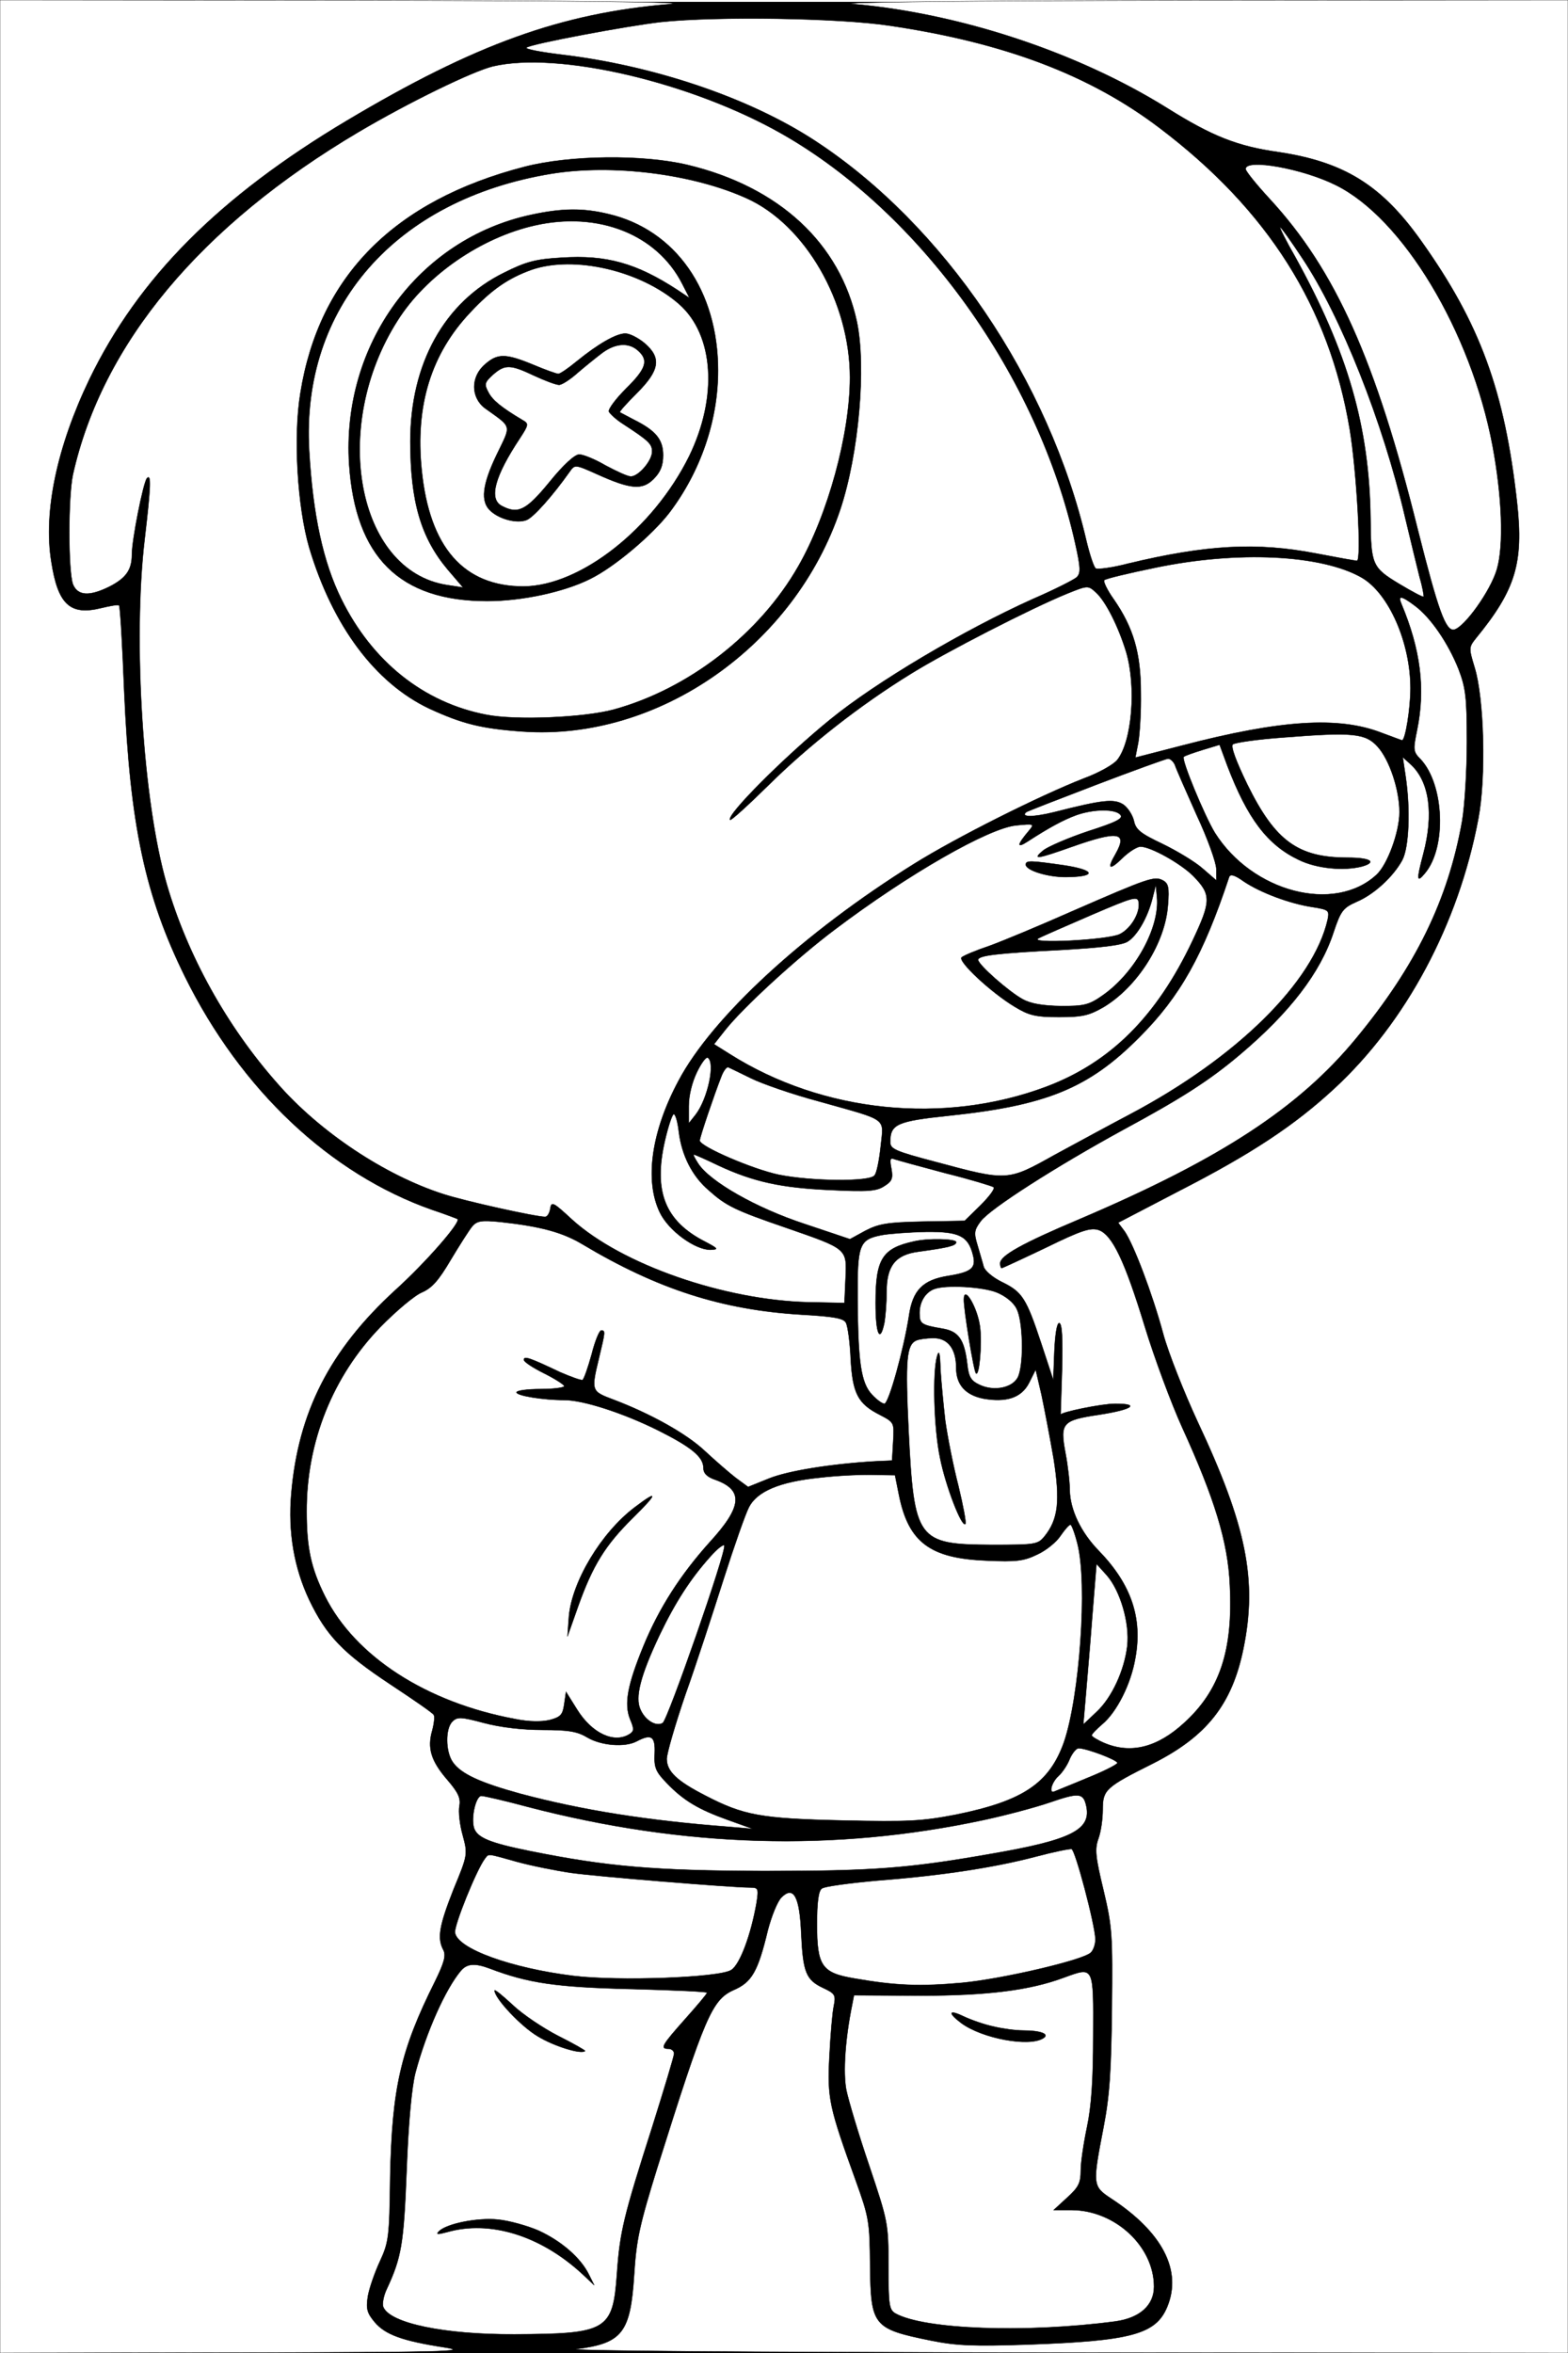 <?xml version="1.0" standalone="no"?>
<!DOCTYPE svg PUBLIC "-//W3C//DTD SVG 20010904//EN"
 "http://www.w3.org/TR/2001/REC-SVG-20010904/DTD/svg10.dtd">
<svg version="1.0" xmlns="http://www.w3.org/2000/svg"
 width="428pt" height="642pt" viewBox="0 0 428 642"
 preserveAspectRatio="xMidYMid meet">
<rect x="0" y="0" width="428" height="642" fill="#808080" stroke="none"/>
<g id="Black"><rect stroke="#FFFFFF" stroke-miterlimit="10" width="428pt" height="642pt"/></g>
<g id="Color" transform="translate(0,642) scale(0.1,-0.1)"
fill="#FFFFFF" stroke="#000000">
<path d="M0 3210 l0 -3210 648 1 c559 1 636 3 567 14 -117 18 -163 35 -192 69
-21 25 -24 36 -19 70 4 23 19 66 33 96 24 52 26 66 28 230 5 242 28 345 122
533 26 53 31 72 23 87 -17 32 -11 66 28 165 39 94 39 96 25 148 -8 28 -12 64
-9 79 4 22 -3 37 -33 72 -45 52 -55 87 -41 135 5 19 7 38 4 42 -2 5 -56 42
-118 83 -130 86 -175 133 -222 231 -41 87 -58 184 -49 289 19 223 105 392 284
556 82 74 180 186 170 194 -2 1 -33 13 -69 25 -279 98 -522 327 -675 636 -109
221 -150 413 -166 779 -5 127 -11 232 -14 234 -2 3 -24 -1 -49 -7 -85 -21
-118 10 -136 127 -22 136 16 314 104 497 134 277 354 498 703 706 351 209 585
293 883 318 67 5 -242 9 -862 10 l-968 1 0 -3210z"/>
<path d="M2330 6409 c292 -26 612 -132 856 -284 123 -77 191 -104 304 -120
179 -27 281 -90 389 -242 161 -226 228 -409 262 -715 18 -164 -4 -237 -112
-369 -20 -25 -20 -27 -4 -80 26 -83 32 -301 10 -414 -54 -286 -197 -554 -393
-735 -108 -100 -226 -178 -421 -278 l-169 -88 18 -24 c24 -35 75 -168 105
-279 14 -52 57 -160 94 -240 134 -285 163 -433 125 -619 -31 -152 -100 -239
-246 -313 -130 -65 -138 -72 -138 -126 0 -26 -5 -61 -12 -80 -10 -28 -8 -49
14 -140 24 -101 25 -122 23 -323 -2 -171 -6 -237 -23 -325 -30 -155 -30 -160
20 -193 141 -92 195 -197 154 -296 -31 -75 -98 -93 -381 -103 -148 -5 -195 -3
-264 11 -158 32 -164 40 -166 204 -1 121 -3 132 -39 232 -73 202 -78 224 -72
340 3 58 8 119 12 137 6 30 3 34 -29 49 -47 22 -55 43 -60 147 -4 103 -21 133
-54 100 -11 -11 -27 -51 -37 -89 -27 -113 -44 -142 -92 -163 -61 -27 -79 -70
-210 -486 -48 -155 -57 -195 -63 -291 -10 -158 -32 -187 -156 -203 -44 -5 454
-9 1318 -10 l1387 -1 0 3210 0 3210 -1022 -1 c-630 -1 -987 -5 -928 -10z"/>
<path d="M1805 6360 c-90 -10 -358 -60 -368 -70 -4 -4 38 -12 95 -19 253 -30
513 -118 691 -234 352 -229 641 -655 743 -1095 9 -37 20 -70 25 -73 6 -3 45 2
87 13 216 52 353 59 514 28 57 -11 107 -20 112 -20 13 0 -1 246 -20 360 -56
333 -223 597 -519 821 -191 145 -425 233 -737 279 -139 21 -471 26 -623 10z"/>
<path d="M1345 6239 c-56 -14 -227 -97 -366 -179 -431 -255 -700 -577 -780
-935 -13 -61 -13 -262 0 -299 13 -32 45 -34 101 -6 44 23 60 45 60 87 0 40 31
196 41 208 12 13 11 -20 -6 -165 -33 -276 -5 -719 60 -942 56 -193 163 -387
302 -544 116 -133 294 -251 453 -302 58 -19 252 -62 278 -62 6 0 12 10 14 22
3 21 8 18 60 -30 135 -122 413 -219 643 -225 l100 -2 3 67 c4 82 5 80 -162
138 -140 48 -164 60 -211 102 -46 39 -74 96 -82 159 -3 27 -9 49 -14 49 -4 0
-15 -33 -24 -72 -32 -139 0 -220 110 -276 36 -19 37 -21 14 -22 -42 0 -114 52
-138 102 -42 87 -23 221 51 359 92 174 343 405 643 592 117 73 343 186 463
233 41 15 82 38 92 51 40 51 52 199 24 294 -21 69 -56 139 -83 163 -21 19 -22
19 -79 -4 -98 -40 -330 -159 -425 -218 -140 -86 -281 -197 -390 -305 -55 -54
-101 -96 -104 -94 -12 12 148 172 272 273 126 103 366 245 555 330 58 25 111
52 119 59 11 11 11 25 -4 92 -101 455 -421 902 -801 1118 -248 141 -610 226
-789 184z m532 -269 c250 -60 416 -214 462 -428 26 -124 5 -360 -45 -511 -124
-372 -496 -633 -867 -607 -113 8 -165 21 -256 63 -147 70 -263 225 -327 439
-32 110 -44 302 -24 422 51 318 256 525 612 617 124 32 323 34 445 5z"/>
<path d="M1505 5946 c-426 -70 -684 -365 -661 -756 10 -175 38 -304 88 -405
84 -170 224 -282 395 -315 79 -16 267 -8 348 14 205 56 399 207 504 391 81
141 141 361 141 515 0 206 -122 417 -282 489 -148 67 -367 94 -533 67z m156
-110 c183 -43 299 -209 299 -427 0 -137 -48 -276 -133 -388 -47 -61 -150 -148
-215 -180 -71 -36 -187 -61 -282 -61 -239 0 -360 120 -377 373 -21 327 189
615 497 681 83 18 141 19 211 2z"/>
<path d="M1460 5805 c-147 -33 -297 -136 -375 -260 -184 -289 -111 -682 134
-721 l45 -7 -42 49 c-73 87 -102 185 -102 350 0 212 93 380 256 460 60 30 86
37 157 41 122 8 204 -15 316 -88 l33 -22 -20 39 c-69 135 -229 198 -402 159z"/>
<path d="M1451 5684 c-64 -23 -109 -54 -167 -116 -107 -113 -151 -254 -133
-430 21 -212 115 -318 278 -318 155 1 354 157 452 355 79 162 68 331 -27 415
-105 92 -287 134 -403 94z m308 -200 c47 -40 42 -74 -20 -136 -27 -27 -49 -51
-47 -53 2 -1 19 -10 38 -20 60 -30 80 -54 80 -97 0 -28 -7 -46 -26 -65 -31
-31 -63 -28 -154 13 -60 27 -61 27 -75 7 -46 -65 -99 -125 -118 -132 -26 -10
-73 2 -98 25 -28 25 -23 71 17 154 40 83 43 72 -32 126 -39 29 -40 86 0 120
34 30 56 30 131 -1 33 -14 64 -25 69 -25 5 0 27 15 50 34 59 48 108 76 133 76
12 0 35 -12 52 -26z"/>
<path d="M1645 5458 c-16 -12 -47 -37 -68 -55 -20 -18 -43 -33 -51 -33 -8 0
-38 11 -68 25 -65 31 -80 31 -112 3 -23 -21 -25 -26 -13 -48 11 -22 36 -42 93
-76 18 -10 17 -13 -7 -50 -69 -104 -85 -165 -50 -184 45 -24 67 -13 131 65 38
47 69 75 81 75 11 0 43 -13 72 -30 30 -16 60 -30 69 -30 21 0 58 43 58 68 0
21 -10 30 -79 75 -19 12 -36 28 -39 34 -2 7 19 35 47 63 55 54 62 77 33 103
-25 23 -61 21 -97 -5z"/>
<path d="M3400 5959 c0 -6 30 -43 66 -82 179 -194 289 -439 404 -902 56 -222
76 -277 99 -273 28 6 100 106 117 165 19 65 14 198 -12 337 -59 312 -245 621
-428 711 -90 45 -246 73 -246 44z"/>
<path d="M3536 5718 c143 -259 202 -463 205 -714 1 -125 5 -133 78 -177 35
-21 65 -37 67 -35 1 2 -3 26 -11 53 -7 28 -25 102 -40 165 -60 258 -175 548
-280 705 -31 47 -58 85 -61 85 -2 0 16 -37 42 -82z"/>
<path d="M3153 4871 c-73 -15 -136 -30 -139 -34 -3 -3 8 -27 26 -52 54 -78 74
-147 74 -255 1 -52 -3 -113 -7 -136 l-8 -41 128 33 c269 70 426 80 543 35 30
-11 56 -21 57 -21 9 0 23 87 23 142 0 125 -59 259 -133 302 -110 63 -339 74
-564 27z"/>
<path d="M3825 4773 c53 -126 66 -233 43 -345 -11 -54 -11 -59 10 -80 64 -69
71 -239 12 -310 -23 -28 -24 -20 -5 52 29 109 17 198 -35 245 l-21 19 8 -54
c13 -89 9 -191 -9 -226 -24 -45 -77 -94 -124 -114 -38 -17 -44 -24 -64 -84
-36 -110 -119 -218 -255 -333 -84 -71 -159 -119 -320 -206 -183 -100 -363
-215 -388 -249 -18 -24 -19 -32 -9 -65 6 -21 14 -47 17 -59 3 -11 25 -30 50
-42 55 -27 66 -43 107 -167 l33 -100 3 78 c2 46 7 77 13 77 8 0 10 -41 8 -125
-2 -69 -4 -125 -4 -125 0 7 113 30 149 30 70 0 47 -16 -44 -30 -100 -15 -107
-22 -92 -103 7 -36 12 -82 12 -103 1 -53 30 -115 80 -166 88 -91 119 -183 99
-292 -12 -71 -51 -148 -91 -181 -15 -13 -28 -26 -28 -30 0 -3 16 -13 35 -21
72 -30 144 -12 217 55 98 89 134 199 125 376 -5 118 -42 237 -130 430 -30 66
-76 190 -102 275 -55 180 -89 251 -126 264 -22 7 -46 0 -144 -48 -65 -31 -119
-56 -121 -56 -2 0 -4 6 -4 13 0 21 59 54 220 122 382 163 595 302 751 491 163
197 252 379 290 594 7 41 13 138 13 215 0 122 -3 148 -23 200 -28 70 -76 141
-120 173 -36 27 -46 28 -36 5z"/>
<path d="M3505 4408 c-71 -5 -134 -14 -140 -19 -6 -6 9 -46 40 -110 76 -154
138 -199 274 -199 61 0 81 -12 39 -24 -50 -13 -124 -6 -173 18 -86 41 -140
113 -195 257 l-21 57 -46 -14 c-26 -8 -49 -16 -52 -19 -7 -7 57 -161 85 -207
102 -162 326 -221 441 -115 30 27 63 117 63 171 0 61 -27 142 -59 178 -33 37
-66 41 -256 26z"/>
<path d="M2990 4278 c-102 -39 -187 -72 -189 -74 -16 -14 19 -14 76 0 133 34
164 37 189 21 12 -8 25 -28 29 -44 5 -25 18 -35 79 -64 39 -19 89 -49 109 -67
l37 -32 0 31 c0 17 -24 84 -54 148 -29 65 -56 126 -59 136 -4 9 -12 17 -19 17
-7 -1 -96 -33 -198 -72z"/>
<path d="M2938 4196 c-36 -13 -76 -35 -133 -72 -31 -20 -29 -9 4 30 15 18 14
19 -35 14 -75 -7 -295 -133 -495 -284 -104 -78 -251 -213 -300 -275 l-30 -38
43 -27 c253 -160 584 -194 864 -89 175 66 301 191 399 398 51 108 52 126 2
177 -34 34 -116 80 -144 80 -9 0 -32 -14 -50 -32 -35 -34 -42 -29 -18 12 34
60 7 64 -118 20 -99 -35 -110 -36 -79 -10 13 10 68 34 122 52 78 25 97 35 88
45 -13 16 -72 16 -120 -1z m-33 -137 c85 -13 89 -31 7 -32 -50 -1 -112 18
-112 34 0 12 14 11 105 -2z m283 -108 c-7 -104 -84 -224 -176 -279 -40 -23
-58 -27 -122 -27 -64 0 -82 5 -120 28 -65 39 -157 125 -145 135 6 5 39 19 75
31 36 13 137 55 225 94 211 92 226 97 249 85 15 -8 18 -19 14 -67z"/>
<path d="M3146 3970 c-13 -53 -42 -103 -68 -119 -15 -10 -75 -17 -183 -23
-175 -9 -225 -15 -225 -27 0 -13 84 -87 121 -107 23 -13 56 -18 106 -19 63 0
76 3 114 30 88 62 155 185 147 267 l-3 33 -9 -35z"/>
<path d="M2980 3924 c-69 -30 -134 -58 -145 -64 -32 -16 187 -5 221 11 31 15
57 59 52 88 -3 17 -16 13 -128 -35z"/>
<path d="M3355 4027 c-71 -214 -134 -326 -245 -437 -138 -139 -253 -186 -519
-214 -143 -15 -161 -23 -161 -72 0 -19 13 -25 123 -54 197 -53 197 -53 324 18
59 32 153 83 208 112 291 154 500 360 539 531 5 25 3 27 -41 34 -61 9 -142 39
-188 70 -25 18 -37 21 -40 12z"/>
<path d="M1902 3494 c-13 -27 -22 -63 -22 -92 l0 -47 19 24 c33 43 54 142 33
155 -5 3 -18 -15 -30 -40z"/>
<path d="M1969 3483 c-20 -51 -59 -166 -59 -175 0 -16 144 -78 215 -93 88 -18
249 -20 262 -2 6 6 13 42 17 80 8 79 23 68 -169 122 -71 19 -155 48 -185 63
-30 15 -58 28 -62 30 -4 2 -13 -9 -19 -25z"/>
<path d="M1906 3245 c32 -49 158 -121 289 -164 l125 -42 42 23 c37 19 60 23
157 25 l114 2 43 42 c24 24 41 46 36 50 -4 3 -63 21 -131 38 -68 18 -130 35
-139 38 -12 5 -14 1 -9 -25 5 -27 2 -35 -19 -48 -21 -14 -44 -16 -147 -11
-134 6 -209 22 -306 67 -35 17 -65 30 -67 30 -3 0 3 -11 12 -25z"/>
<path d="M1289 3074 c-9 -11 -35 -52 -59 -92 -33 -56 -51 -76 -78 -88 -20 -8
-71 -51 -114 -95 -129 -133 -202 -313 -201 -504 0 -98 12 -154 50 -230 82
-164 276 -290 518 -335 39 -8 73 -8 95 -3 30 8 36 14 40 43 l5 34 30 -48 c41
-66 102 -94 144 -67 12 8 12 14 1 40 -17 42 -7 94 36 199 43 105 102 196 181
284 89 97 93 142 17 170 -24 8 -34 18 -34 33 0 30 -33 57 -125 103 -95 47
-203 82 -255 82 -58 0 -130 12 -130 21 0 5 29 9 65 9 36 0 65 4 65 8 0 4 -25
20 -55 35 -30 15 -55 31 -55 37 0 11 17 5 99 -34 30 -13 58 -23 61 -21 4 2 15
34 25 70 9 36 21 65 26 65 12 0 11 -4 -6 -75 -22 -91 -21 -91 40 -114 100 -38
198 -92 249 -140 28 -26 66 -59 84 -73 l34 -25 57 23 c52 21 170 40 291 47
l45 2 3 52 c3 52 3 52 -37 73 -59 30 -74 58 -79 153 -2 45 -8 89 -13 98 -6 12
-32 17 -121 22 -216 13 -392 69 -598 192 -55 33 -115 49 -225 61 -51 5 -63 3
-76 -12z m438 -796 c-75 -74 -109 -129 -149 -241 l-29 -82 4 56 c9 95 88 227
179 296 66 50 64 39 -5 -29z"/>
<path d="M2406 3050 c-61 -12 -66 -26 -65 -174 1 -172 9 -229 39 -261 13 -14
28 -25 34 -25 12 0 53 149 67 239 10 71 38 99 108 110 62 10 76 21 67 56 -13
53 -38 65 -128 64 -46 -1 -101 -5 -122 -9z m204 -19 c0 -10 -22 -15 -102 -26
-64 -8 -88 -39 -88 -110 0 -29 -3 -67 -6 -84 -12 -58 -24 -31 -24 54 0 120 18
149 105 168 38 9 115 7 115 -2z"/>
<path d="M2550 2903 c-24 -9 -40 -35 -40 -65 0 -30 4 -33 62 -43 44 -7 60 -29
68 -95 4 -37 10 -47 33 -58 41 -20 95 -8 107 24 15 39 12 151 -5 183 -8 17
-30 35 -55 45 -38 15 -138 21 -170 9z m125 -103 c6 -46 -2 -137 -11 -127 -6 5
-34 176 -33 202 0 40 37 -22 44 -75z"/>
<path d="M2502 2763 c-28 -11 -31 -54 -22 -245 15 -301 23 -312 228 -313 118
0 125 1 143 23 38 47 43 97 25 212 -10 58 -25 136 -33 174 l-16 69 -18 -36
c-21 -41 -62 -54 -125 -43 -49 10 -74 38 -74 84 0 52 -23 82 -63 81 -18 0 -38
-3 -45 -6z m78 -218 c6 -44 22 -125 36 -179 13 -54 22 -101 19 -104 -10 -10
-54 104 -69 180 -17 80 -21 235 -8 278 5 18 8 9 9 -35 2 -33 8 -96 13 -140z"/>
<path d="M2235 2388 c-107 -11 -169 -37 -191 -81 -9 -17 -40 -105 -69 -196
-29 -91 -75 -233 -104 -314 -28 -82 -51 -161 -51 -176 0 -34 27 -60 105 -100
104 -54 151 -63 375 -68 181 -4 217 -2 310 16 182 37 254 85 294 197 43 125
65 433 37 542 -7 28 -16 52 -19 52 -4 0 -16 -14 -27 -30 -11 -17 -39 -40 -63
-51 -37 -18 -57 -21 -140 -17 -153 6 -212 50 -238 178 l-11 55 -59 1 c-32 1
-99 -2 -149 -8z"/>
<path d="M1939 2173 c-54 -60 -96 -125 -139 -215 -52 -110 -67 -169 -52 -202
13 -30 43 -48 61 -37 14 9 174 468 168 484 -1 5 -19 -8 -38 -30z"/>
<path d="M2981 2004 c-6 -82 -15 -180 -18 -219 l-6 -70 36 34 c42 39 76 113
84 180 7 62 -19 151 -56 193 l-28 31 -12 -149z"/>
<path d="M1235 1723 c-20 -19 -19 -83 1 -111 22 -32 75 -56 184 -86 169 -45
345 -73 565 -90 l70 -6 -67 24 c-81 29 -122 53 -168 101 -30 31 -35 42 -33 81
2 47 -9 54 -49 33 -32 -17 -96 -12 -134 10 -28 17 -52 21 -123 21 -54 0 -115
7 -160 19 -63 17 -73 17 -86 4z"/>
<path d="M2920 1621 c-6 -16 -20 -37 -31 -47 -19 -17 -27 -49 -11 -42 4 2 45
18 90 37 45 18 82 37 82 41 0 8 -84 40 -106 40 -6 0 -17 -13 -24 -29z"/>
<path d="M2865 1502 c-38 -13 -120 -35 -181 -48 -408 -87 -816 -75 -1243 36
-63 17 -120 30 -127 30 -15 0 -29 -59 -20 -88 9 -26 42 -40 150 -62 213 -43
341 -54 641 -55 296 0 392 7 615 46 228 39 282 67 264 136 -8 31 -21 32 -99 5z"/>
<path d="M2826 1354 c-111 -29 -251 -51 -431 -65 -77 -7 -146 -16 -152 -22 -9
-6 -13 -39 -13 -97 0 -114 13 -133 102 -148 114 -20 181 -22 293 -12 108 10
328 61 352 82 7 6 13 22 13 37 -1 40 -55 244 -65 246 -6 1 -50 -8 -99 -21z"/>
<path d="M1323 1348 c-23 -31 -84 -182 -81 -201 6 -44 153 -97 323 -118 122
-15 399 -5 431 16 24 15 54 97 69 183 6 39 5 42 -17 42 -50 0 -419 30 -489 40
-41 6 -107 19 -147 30 -86 24 -77 23 -89 8z"/>
<path d="M1258 1043 c-42 -50 -94 -166 -124 -278 -10 -39 -19 -133 -24 -265
-8 -204 -14 -239 -55 -327 -8 -17 -12 -39 -9 -47 17 -45 168 -76 358 -75 253
1 269 10 280 165 8 115 18 156 97 403 32 102 59 191 59 198 0 7 -7 13 -15 13
-24 0 -19 9 45 81 33 37 60 69 60 72 0 3 -93 7 -207 10 -205 5 -281 16 -386
56 -40 15 -62 14 -79 -6z m266 -178 c42 -21 75 -40 73 -41 -10 -10 -85 13
-129 40 -46 27 -118 104 -118 125 0 4 22 -14 49 -39 27 -26 84 -64 125 -85z
m-54 -531 c61 -28 114 -73 137 -119 l15 -30 -33 31 c-114 105 -252 147 -368
114 -26 -7 -32 -7 -23 2 21 21 106 38 162 32 30 -3 80 -17 110 -30z"/>
<path d="M2906 1025 c-93 -35 -209 -50 -393 -50 l-182 1 -5 -26 c-19 -93 -25
-184 -16 -232 6 -29 34 -123 63 -208 51 -152 52 -157 52 -273 0 -106 2 -119
19 -129 78 -44 356 -54 599 -22 68 9 107 44 107 95 0 110 -106 208 -224 209
l-50 0 37 34 c31 28 37 40 37 74 0 22 8 75 17 118 12 56 17 129 17 249 1 192
2 189 -78 160z m-195 -134 c24 -6 61 -11 81 -11 49 0 74 -10 56 -21 -38 -25
-167 -1 -224 41 -37 28 -35 38 5 19 21 -10 58 -23 82 -28z"/>
</g>
</svg>
